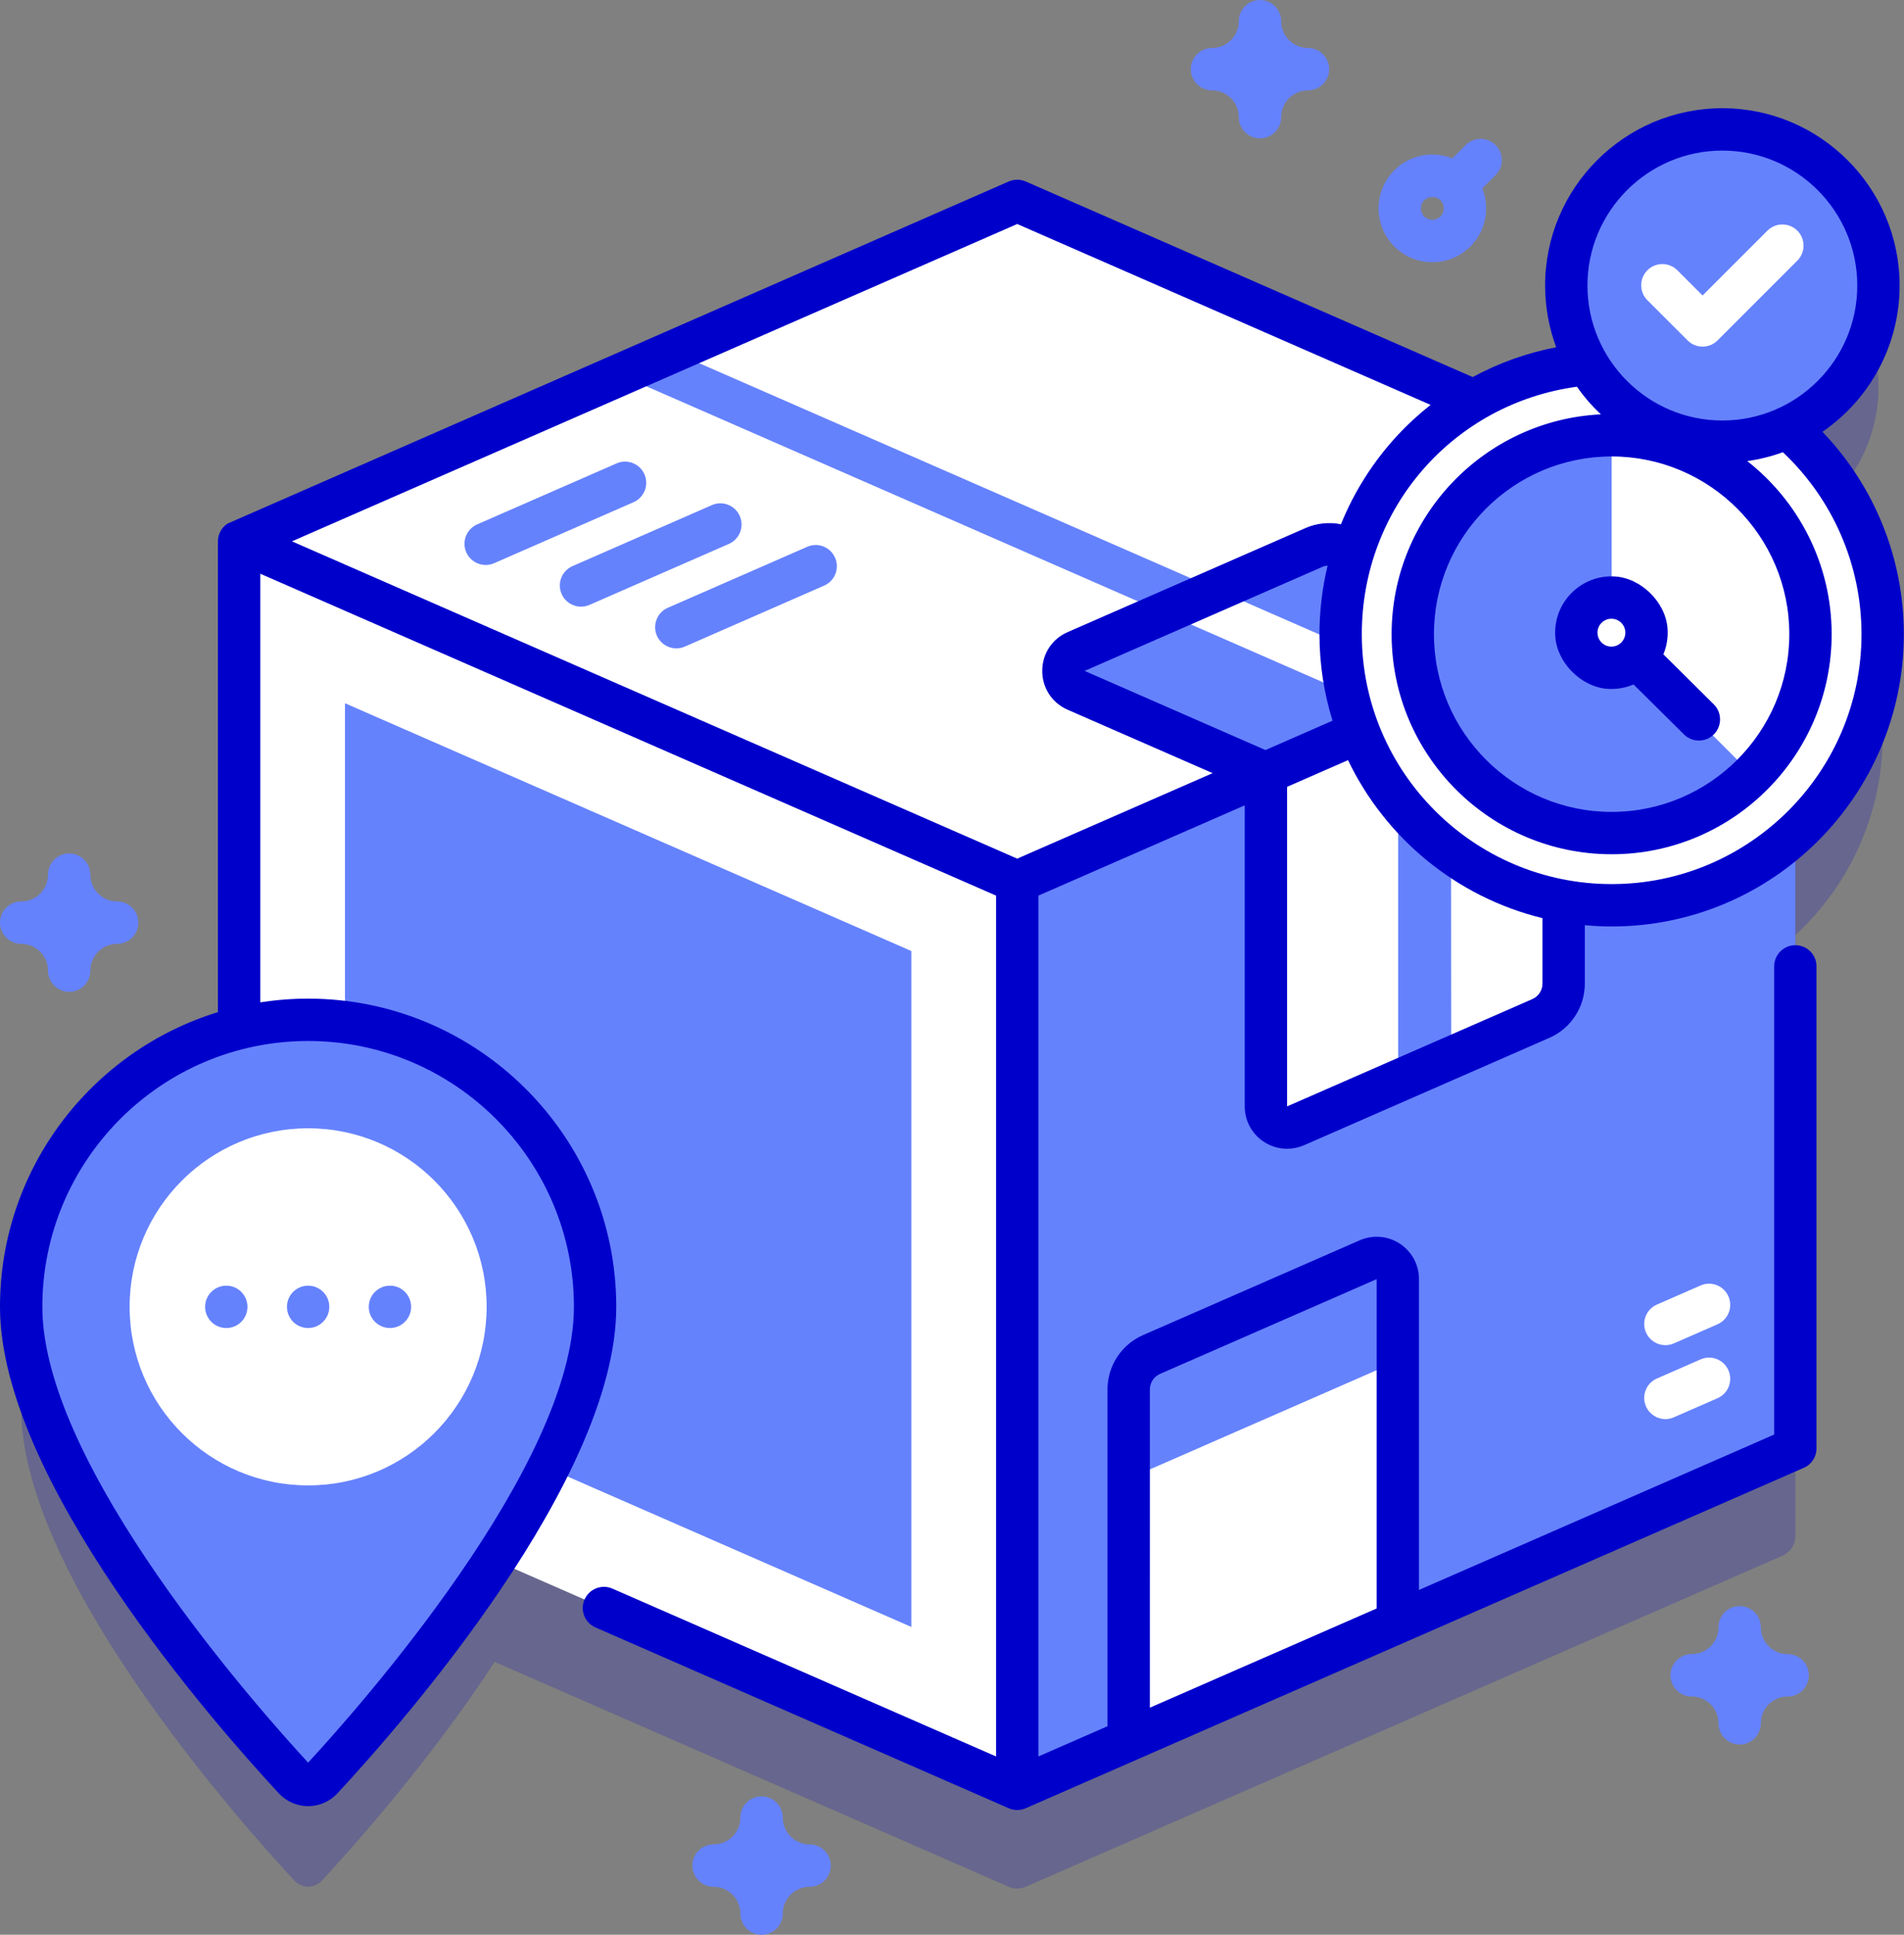 <svg width="63" height="64" viewBox="0 0 63 64" fill="none" xmlns="http://www.w3.org/2000/svg">
<rect x="0" y="0" width="63" height="64" fill="#808080" stroke="none"/>
<g id="Group 33">
<path id="Vector" opacity="0.2" d="M62.294 24.341C62.294 21.603 61.066 19.153 59.131 17.508C60.915 16.695 62.155 14.897 62.155 12.809C62.155 9.956 59.843 7.644 56.99 7.644C54.138 7.644 51.825 9.956 51.825 12.809C51.825 13.758 52.082 14.646 52.529 15.411C51.165 15.531 49.889 15.956 48.769 16.618L33.939 10.132C33.76 10.053 33.557 10.053 33.378 10.132L8.332 21.086C8.077 21.198 7.912 21.45 7.912 21.728V37.376C3.771 38.398 0.701 42.136 0.701 46.592C0.701 52.108 7.853 60.176 9.742 62.211C9.987 62.475 10.404 62.475 10.649 62.211C11.671 61.11 14.231 58.245 16.368 54.974L33.378 62.413C33.557 62.492 33.76 62.492 33.939 62.413L58.985 51.459C59.24 51.347 59.405 51.095 59.405 50.817V30.933C61.181 29.294 62.294 26.948 62.294 24.341Z" fill="#0000CB"/>
<path id="Vector_2" d="M33.658 6.646L22.26 11.632L22.349 12.38L20.512 12.396L7.912 17.907L8.612 18.978L33.658 29.869L58.704 18.98L59.405 17.907L33.658 6.646Z" fill="white"/>
<path id="Vector_3" d="M48.009 22.891L46.262 23.656L20.512 12.396L22.259 11.631L48.009 22.891Z" fill="#6582FD"/>
<path id="Vector_4" d="M51.738 21.26L48.009 22.891L46.735 22.906L46.262 23.656L41.873 25.576L35.607 22.835C35.047 22.59 35.047 21.796 35.607 21.551L38.528 20.274L40.281 20.295L40.276 19.509L43.478 18.109C43.8 17.968 44.165 17.968 44.486 18.108L51.738 21.26Z" fill="#6582FD"/>
<path id="Vector_5" d="M48.009 22.891L46.262 23.656L38.527 20.273L40.276 19.51L48.009 22.891Z" fill="white"/>
<path id="Vector_6" d="M33.658 29.168L34.359 29.626V58.306L33.658 59.173L7.912 47.912V17.907L33.658 29.168Z" fill="white"/>
<path id="Vector_7" d="M11.415 45.621V23.263L30.155 31.459V53.818L11.415 45.621Z" fill="#6582FD"/>
<path id="Vector_8" d="M33.658 29.168V59.173L37.346 57.56L38.046 56.489L45.551 53.207L46.251 53.665L59.405 47.912V17.907L51.738 21.26L51 22.284L42.586 25.964L41.873 25.575L33.658 29.168Z" fill="#6582FD"/>
<path id="Vector_9" d="M51.738 21.26V32.536C51.738 33.037 51.441 33.491 50.982 33.691L48.019 34.987L47.141 34.671L46.262 35.756L42.867 37.24C42.405 37.443 41.886 37.104 41.886 36.598V25.57L46.262 23.656L47.307 23.899L48.009 22.891L51.738 21.26Z" fill="white"/>
<path id="Vector_10" d="M48.009 22.891L48.019 34.987L46.262 35.756V23.656L48.009 22.891Z" fill="#6582FD"/>
<path id="Vector_11" d="M37.346 48.913V57.56L46.251 53.665V45.019L45.551 44.624L38.046 47.906L37.346 48.913Z" fill="white"/>
<path id="Vector_12" d="M55.105 46.943C54.835 46.943 54.578 46.786 54.463 46.523C54.308 46.168 54.469 45.755 54.824 45.6L56.269 44.968C56.623 44.812 57.036 44.974 57.191 45.329C57.346 45.683 57.185 46.096 56.83 46.252L55.385 46.883C55.294 46.924 55.199 46.943 55.105 46.943Z" fill="white"/>
<path id="Vector_13" d="M55.105 44.497C54.835 44.497 54.578 44.34 54.463 44.077C54.308 43.722 54.469 43.309 54.824 43.154L56.269 42.522C56.623 42.367 57.036 42.529 57.191 42.883C57.346 43.238 57.185 43.651 56.83 43.806L55.385 44.438C55.294 44.478 55.199 44.497 55.105 44.497Z" fill="white"/>
<path id="Vector_14" d="M19.69 43.229C19.69 48.744 12.541 56.81 10.65 58.847C10.404 59.111 9.987 59.111 9.741 58.847C7.85 56.81 0.701 48.744 0.701 43.229C0.701 37.985 4.952 33.734 10.195 33.734C15.439 33.734 19.69 37.986 19.69 43.229Z" fill="#6582FD"/>
<path id="Vector_15" d="M10.195 49.136C13.457 49.136 16.102 46.491 16.102 43.229C16.102 39.967 13.457 37.323 10.195 37.323C6.933 37.323 4.289 39.967 4.289 43.229C4.289 46.491 6.933 49.136 10.195 49.136Z" fill="white"/>
<path id="Vector_16" d="M7.488 43.93C7.875 43.93 8.188 43.616 8.188 43.229C8.188 42.842 7.875 42.529 7.488 42.529C7.101 42.529 6.787 42.842 6.787 43.229C6.787 43.616 7.101 43.93 7.488 43.93Z" fill="#6582FD"/>
<path id="Vector_17" d="M10.195 43.93C10.582 43.93 10.896 43.616 10.896 43.229C10.896 42.842 10.582 42.529 10.195 42.529C9.808 42.529 9.495 42.842 9.495 43.229C9.495 43.616 9.808 43.93 10.195 43.93Z" fill="#6582FD"/>
<path id="Vector_18" d="M12.903 43.93C13.29 43.93 13.603 43.616 13.603 43.229C13.603 42.842 13.29 42.529 12.903 42.529C12.516 42.529 12.202 42.842 12.202 43.229C12.202 43.616 12.516 43.93 12.903 43.93Z" fill="#6582FD"/>
<path id="Vector_19" d="M53.326 29.946C58.279 29.946 62.294 25.931 62.294 20.978C62.294 16.025 58.279 12.01 53.326 12.01C48.374 12.01 44.359 16.025 44.359 20.978C44.359 25.931 48.374 29.946 53.326 29.946Z" fill="white"/>
<path id="Vector_20" d="M59.906 20.979C59.906 22.796 59.169 24.439 57.979 25.631L56.828 25.46L52.627 21.259V15.38L53.327 14.398C56.96 14.398 59.906 17.344 59.906 20.979Z" fill="white"/>
<path id="Vector_21" d="M57.979 25.63C56.788 26.821 55.143 27.557 53.327 27.557C49.693 27.557 46.747 24.612 46.747 20.978C46.747 17.345 49.693 14.398 53.327 14.398V20.978L57.979 25.63Z" fill="#6582FD"/>
<path id="Vector_22" d="M53.326 21.801C53.781 21.801 54.149 21.433 54.149 20.978C54.149 20.524 53.781 20.155 53.326 20.155C52.872 20.155 52.504 20.524 52.504 20.978C52.504 21.433 52.872 21.801 53.326 21.801Z" fill="white"/>
<path id="Vector_23" d="M56.99 14.61C59.843 14.61 62.155 12.298 62.155 9.446C62.155 6.593 59.843 4.281 56.99 4.281C54.138 4.281 51.825 6.593 51.825 9.446C51.825 12.298 54.138 14.61 56.99 14.61Z" fill="#6582FD"/>
<path id="Vector_24" d="M56.335 11.466C56.156 11.466 55.976 11.398 55.84 11.261L54.509 9.931C54.236 9.657 54.236 9.214 54.509 8.94C54.783 8.667 55.227 8.667 55.5 8.94L56.335 9.775L58.48 7.63C58.753 7.357 59.197 7.357 59.471 7.63C59.744 7.904 59.744 8.347 59.471 8.621L56.83 11.261C56.694 11.398 56.514 11.466 56.335 11.466Z" fill="white"/>
<path id="Vector_25" d="M46.251 42.313V45.019L37.346 48.913V45.962C37.346 45.46 37.642 45.006 38.101 44.806L45.27 41.671C45.732 41.468 46.251 41.807 46.251 42.313Z" fill="#6582FD"/>
<path id="Vector_26" d="M41.82 37.77C42.051 37.923 42.318 38 42.585 38C42.776 38 42.968 37.961 43.149 37.883L51.263 34.333C51.978 34.021 52.439 33.316 52.439 32.535V30.605C52.731 30.631 53.028 30.647 53.327 30.647C58.658 30.647 62.995 26.31 62.995 20.978C62.995 18.468 62.023 16.078 60.301 14.284C61.842 13.226 62.855 11.452 62.855 9.445C62.855 6.211 60.224 3.58 56.99 3.58C53.756 3.58 51.125 6.211 51.125 9.445C51.125 10.163 51.255 10.851 51.492 11.487C50.521 11.673 49.591 12.007 48.729 12.473L33.939 6.003C33.76 5.925 33.557 5.925 33.377 6.003C33.377 6.003 7.53 17.32 7.528 17.321C7.33 17.45 7.211 17.671 7.211 17.907V33.48C3.041 34.76 0 38.646 0 43.229C0 48.94 7.063 56.992 9.228 59.324C9.477 59.592 9.829 59.746 10.195 59.746H10.195C10.561 59.746 10.914 59.592 11.163 59.324C13.328 56.992 20.391 48.94 20.391 43.229C20.391 37.608 15.817 33.034 10.195 33.034C9.657 33.034 9.128 33.077 8.612 33.157V18.978L32.958 29.626V58.102L20.264 52.55C19.91 52.395 19.497 52.557 19.341 52.911C19.186 53.266 19.348 53.679 19.703 53.834L33.377 59.815C33.468 59.854 33.563 59.874 33.658 59.874C33.754 59.874 33.849 59.853 33.938 59.815C33.938 59.814 33.939 59.815 33.939 59.815L59.686 48.554C59.941 48.443 60.105 48.191 60.105 47.912V31.967C60.105 31.58 59.792 31.266 59.405 31.266C59.018 31.266 58.704 31.58 58.704 31.967V47.454L46.952 52.594V42.313C46.952 41.838 46.715 41.4 46.318 41.14C45.921 40.88 45.424 40.839 44.989 41.029L37.821 44.164C37.107 44.476 36.645 45.182 36.645 45.961V57.102L34.359 58.102V29.626L41.186 26.64V36.599C41.186 37.073 41.422 37.511 41.82 37.77ZM10.195 34.435C15.044 34.435 18.99 38.38 18.99 43.229C18.99 48.496 11.801 56.569 10.195 58.306C8.59 56.569 1.401 48.495 1.401 43.229C1.401 38.38 5.346 34.435 10.195 34.435ZM38.047 45.962C38.047 45.739 38.178 45.537 38.382 45.448L45.551 42.313V53.207L38.046 56.489L38.047 45.962ZM51.038 32.535C51.038 32.758 50.906 32.96 50.701 33.05L42.587 36.599V26.028L44.604 25.145C45.843 27.729 48.197 29.678 51.038 30.371V32.535ZM56.99 4.981C59.452 4.981 61.454 6.984 61.454 9.445C61.454 11.907 59.452 13.91 56.99 13.91C54.529 13.91 52.526 11.907 52.526 9.445C52.526 6.984 54.529 4.981 56.99 4.981ZM59.205 20.978C59.205 24.22 56.568 26.857 53.326 26.857C50.085 26.857 47.447 24.22 47.447 20.978C47.447 17.736 50.085 15.099 53.326 15.099C56.568 15.099 59.205 17.736 59.205 20.978ZM52.177 12.792C52.409 13.124 52.676 13.43 52.969 13.707C49.12 13.894 46.046 17.084 46.046 20.978C46.046 24.992 49.312 28.258 53.326 28.258C57.34 28.258 60.606 24.992 60.606 20.978C60.606 18.656 59.512 16.586 57.814 15.252C58.222 15.195 58.616 15.096 58.992 14.959C60.65 16.52 61.594 18.691 61.594 20.978C61.594 25.537 57.885 29.245 53.327 29.245C48.768 29.245 45.06 25.537 45.06 20.978C45.06 16.802 48.091 13.353 52.177 12.792ZM33.658 28.403L9.66 17.907L33.658 7.41L47.336 13.393C46.937 13.708 46.56 14.054 46.211 14.433C45.419 15.294 44.8 16.28 44.369 17.342C43.978 17.264 43.567 17.306 43.198 17.467L35.326 20.91C34.809 21.135 34.486 21.628 34.486 22.193C34.486 22.758 34.809 23.251 35.326 23.477L40.124 25.575L33.658 28.403ZM35.888 22.193L43.76 18.75C43.813 18.727 43.87 18.716 43.928 18.71C43.751 19.446 43.659 20.207 43.659 20.978C43.659 21.974 43.81 22.936 44.091 23.84L41.872 24.811L35.888 22.193Z" fill="#0000CB"/>
<path id="Vector_27" d="M51.461 21.057C51.52 21.921 52.319 22.724 53.182 22.786C53.492 22.808 53.787 22.754 54.051 22.641L55.72 24.294C55.995 24.567 56.439 24.565 56.711 24.29C56.983 24.015 56.981 23.572 56.706 23.299L55.038 21.645C55.149 21.381 55.2 21.085 55.175 20.775C55.106 19.913 54.296 19.12 53.432 19.069C52.309 19.003 51.385 19.936 51.461 21.057ZM53.78 20.926C53.781 21.181 53.575 21.388 53.321 21.39C53.067 21.391 52.859 21.185 52.858 20.93C52.856 20.676 53.062 20.468 53.317 20.467C53.571 20.466 53.779 20.672 53.78 20.926Z" fill="#0000CB"/>
<path id="Vector_28" d="M16.071 18.689C15.8 18.689 15.543 18.532 15.428 18.269C15.273 17.914 15.435 17.501 15.789 17.346L20.401 15.329C20.755 15.173 21.168 15.335 21.324 15.69C21.479 16.044 21.317 16.457 20.963 16.612L16.351 18.63C16.26 18.67 16.164 18.689 16.071 18.689Z" fill="#6582FD"/>
<path id="Vector_29" d="M19.225 20.068C18.955 20.068 18.698 19.912 18.583 19.648C18.428 19.294 18.589 18.881 18.944 18.726L23.556 16.708C23.91 16.553 24.323 16.715 24.478 17.069C24.633 17.424 24.472 17.837 24.117 17.992L19.506 20.009C19.414 20.049 19.319 20.068 19.225 20.068Z" fill="#6582FD"/>
<path id="Vector_30" d="M22.378 21.448C22.108 21.448 21.851 21.291 21.736 21.028C21.581 20.673 21.743 20.26 22.097 20.105L26.709 18.088C27.064 17.932 27.476 18.094 27.631 18.449C27.787 18.803 27.625 19.216 27.27 19.371L22.659 21.389C22.567 21.429 22.472 21.448 22.378 21.448Z" fill="#6582FD"/>
<path id="Vector_31" d="M49.486 4.8C49.213 4.527 48.769 4.527 48.496 4.8L48.056 5.24C47.414 4.984 46.653 5.115 46.135 5.634C45.441 6.328 45.441 7.458 46.135 8.152C46.482 8.499 46.938 8.673 47.394 8.673C47.85 8.673 48.306 8.499 48.653 8.152C49.172 7.633 49.302 6.872 49.047 6.231L49.486 5.791C49.76 5.518 49.76 5.074 49.486 4.8ZM47.662 7.161C47.514 7.309 47.274 7.309 47.126 7.161C46.978 7.013 46.978 6.772 47.126 6.625C47.2 6.551 47.297 6.514 47.394 6.514C47.491 6.514 47.588 6.551 47.662 6.625C47.81 6.772 47.81 7.013 47.662 7.161Z" fill="#6582FD"/>
<path id="Vector_32" d="M57.562 57.706C57.175 57.706 56.862 57.392 56.862 57.005C56.862 56.516 56.464 56.118 55.974 56.118C55.587 56.118 55.274 55.804 55.274 55.417C55.274 55.03 55.587 54.717 55.974 54.717C56.464 54.717 56.862 54.319 56.862 53.829C56.862 53.442 57.175 53.129 57.562 53.129C57.949 53.129 58.263 53.442 58.263 53.829C58.263 54.319 58.661 54.717 59.15 54.717C59.537 54.717 59.851 55.03 59.851 55.417C59.851 55.804 59.537 56.118 59.15 56.118C58.661 56.118 58.263 56.516 58.263 57.005C58.263 57.392 57.949 57.706 57.562 57.706Z" fill="#6582FD"/>
<path id="Vector_33" d="M41.691 4.577C41.304 4.577 40.99 4.263 40.99 3.877C40.99 3.387 40.592 2.989 40.103 2.989C39.716 2.989 39.402 2.675 39.402 2.289C39.402 1.902 39.716 1.588 40.103 1.588C40.592 1.588 40.99 1.19 40.99 0.701C40.99 0.314 41.304 0 41.691 0C42.078 0 42.392 0.314 42.392 0.701C42.392 1.19 42.79 1.588 43.279 1.588C43.666 1.588 43.98 1.902 43.98 2.289C43.98 2.675 43.666 2.989 43.279 2.989C42.79 2.989 42.392 3.387 42.392 3.877C42.392 4.263 42.078 4.577 41.691 4.577Z" fill="#6582FD"/>
<path id="Vector_34" d="M2.289 32.809C1.902 32.809 1.588 32.495 1.588 32.108C1.588 31.619 1.19 31.221 0.701 31.221C0.314 31.221 0 30.907 0 30.52C0 30.133 0.314 29.82 0.701 29.82C1.19 29.82 1.588 29.422 1.588 28.932C1.588 28.545 1.902 28.232 2.289 28.232C2.676 28.232 2.989 28.545 2.989 28.932C2.989 29.422 3.387 29.82 3.877 29.82C4.264 29.82 4.577 30.133 4.577 30.52C4.577 30.907 4.264 31.221 3.877 31.221C3.387 31.221 2.989 31.619 2.989 32.108C2.989 32.495 2.676 32.809 2.289 32.809Z" fill="#6582FD"/>
<path id="Vector_35" d="M25.199 64C24.812 64 24.498 63.686 24.498 63.299C24.498 62.81 24.1 62.412 23.611 62.412C23.224 62.412 22.91 62.098 22.91 61.711C22.91 61.324 23.224 61.011 23.611 61.011C24.1 61.011 24.498 60.613 24.498 60.123C24.498 59.736 24.812 59.423 25.199 59.423C25.586 59.423 25.9 59.736 25.9 60.123C25.9 60.613 26.298 61.011 26.787 61.011C27.174 61.011 27.488 61.324 27.488 61.711C27.488 62.098 27.174 62.412 26.787 62.412C26.298 62.412 25.9 62.81 25.9 63.299C25.9 63.686 25.586 64 25.199 64Z" fill="#6582FD"/>
</g>
</svg>
